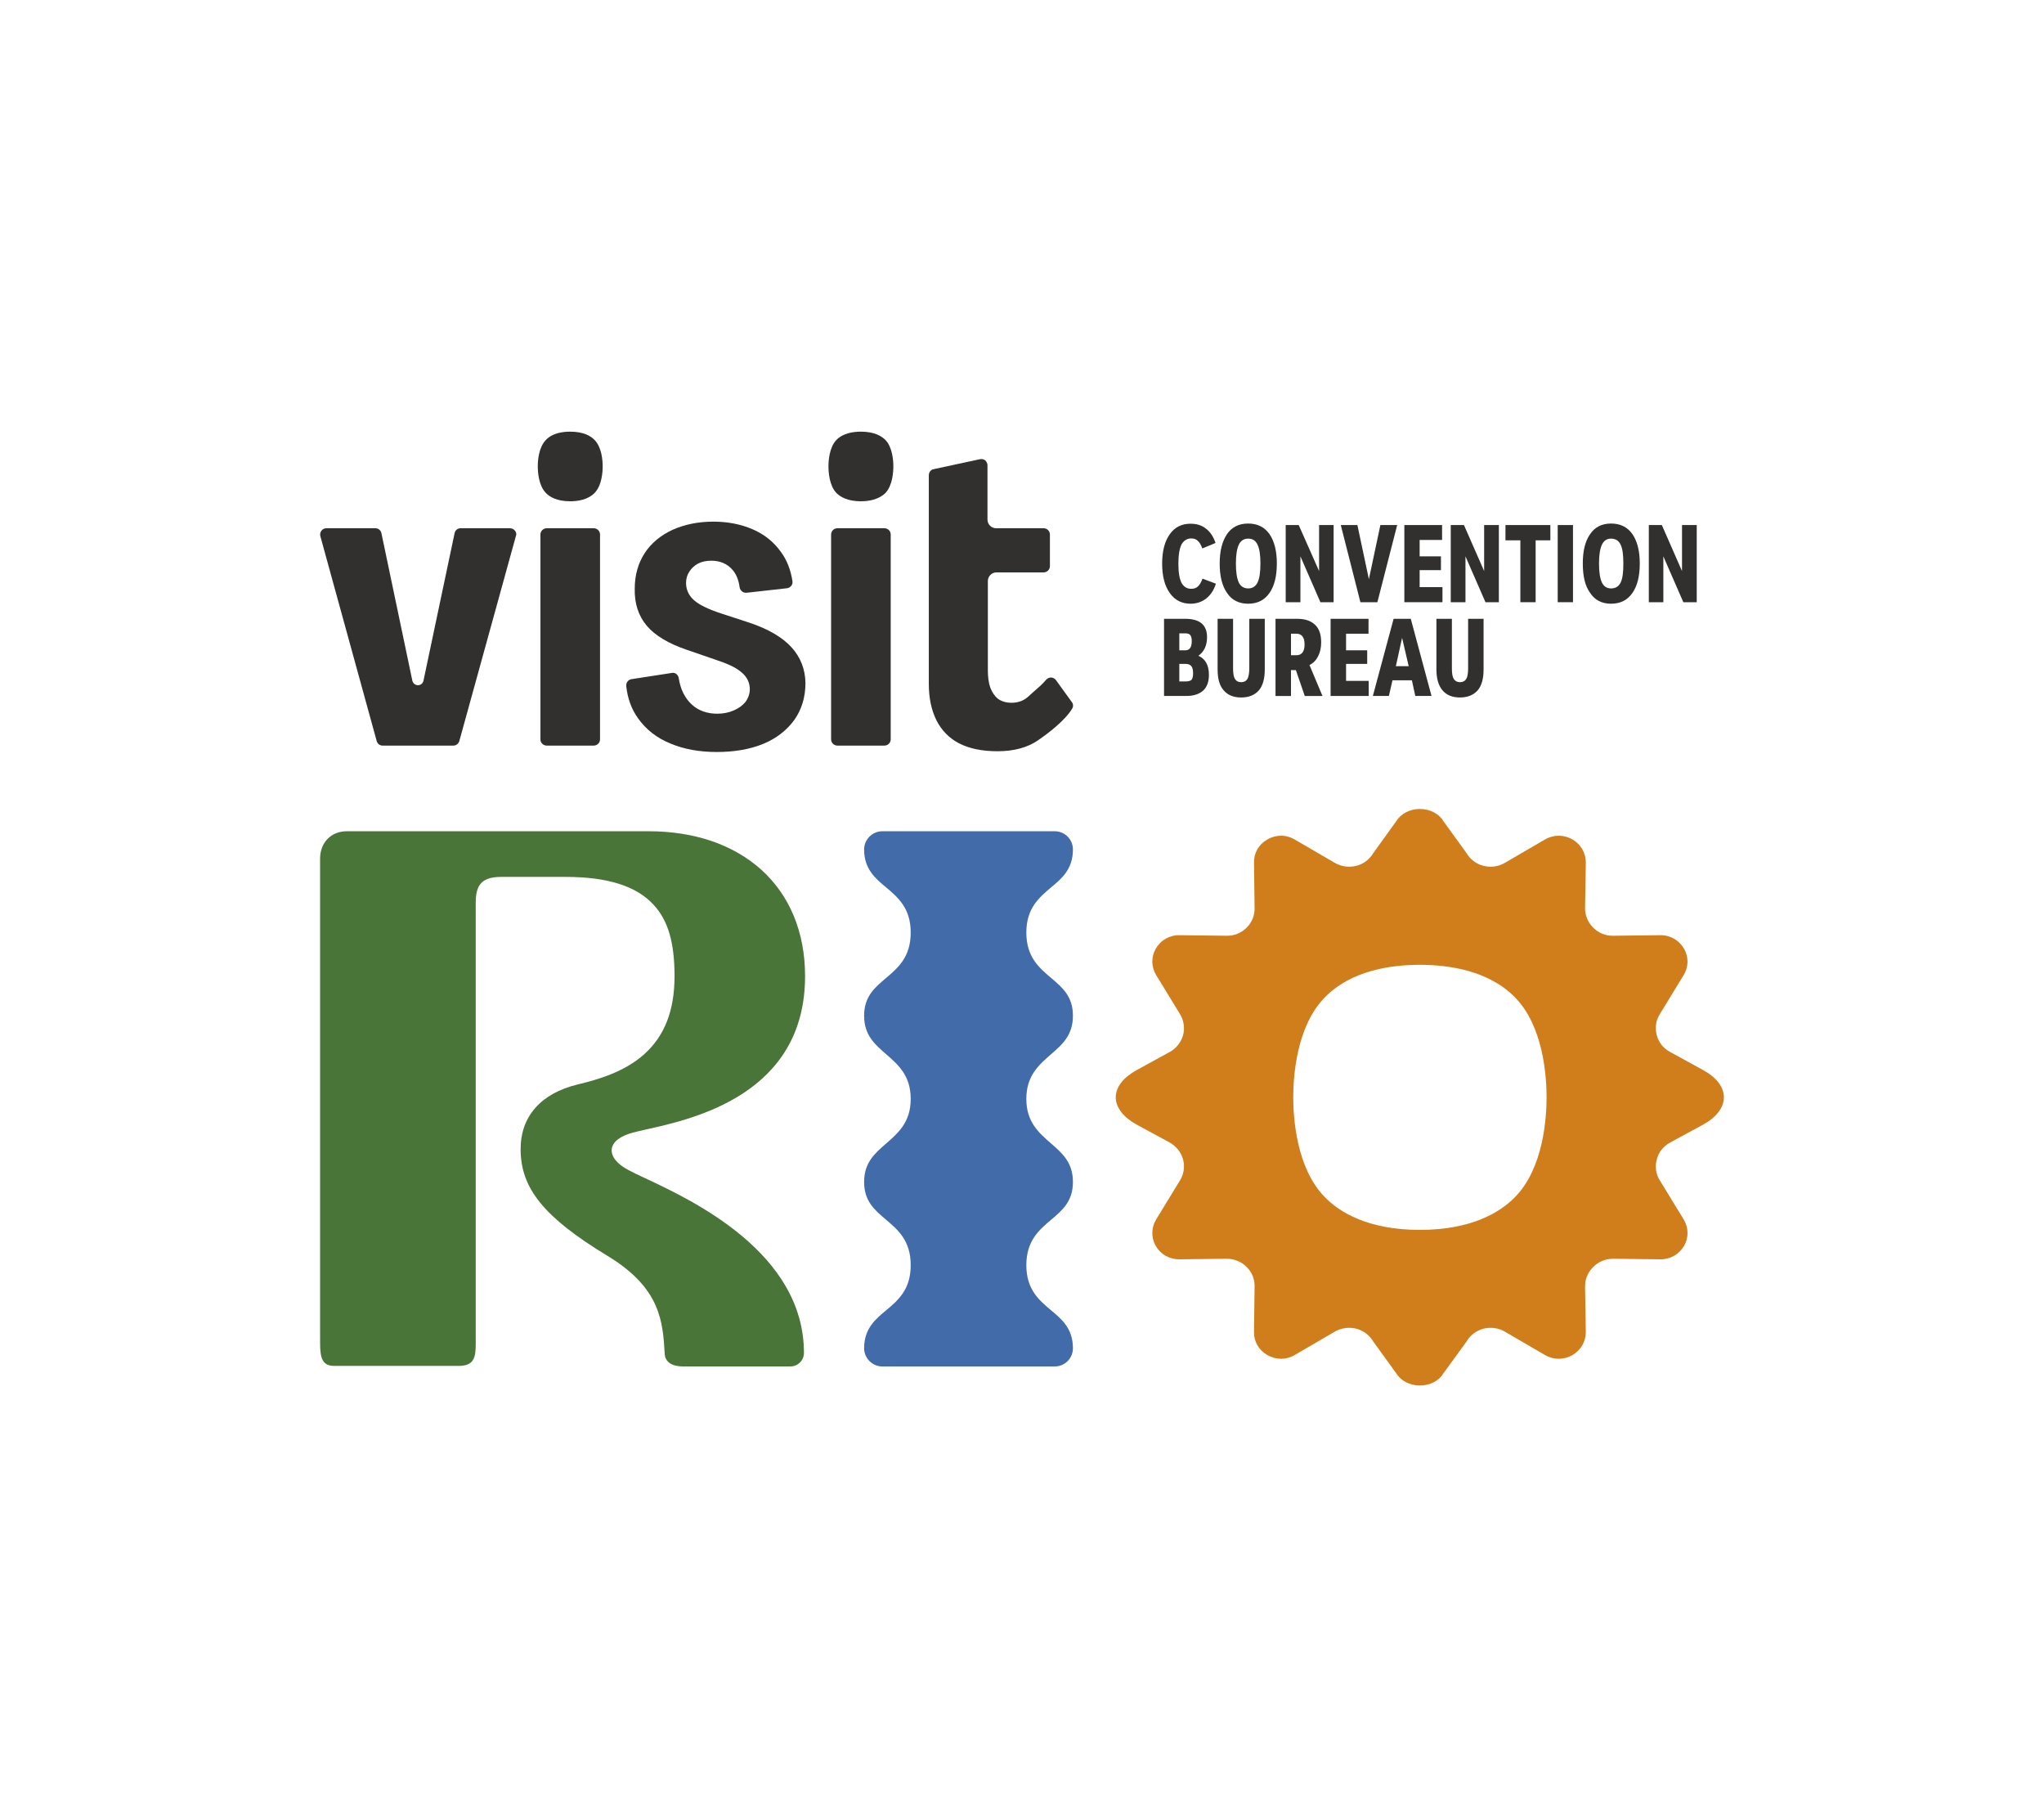 <?xml version="1.0" encoding="UTF-8"?>
<!DOCTYPE svg PUBLIC "-//W3C//DTD SVG 1.1//EN" "http://www.w3.org/Graphics/SVG/1.1/DTD/svg11.dtd">
<!-- Creator: CorelDRAW 2020 (64 Bit) -->
<svg xmlns="http://www.w3.org/2000/svg" xml:space="preserve" width="180px" height="160px" version="1.1" style="shape-rendering:geometricPrecision; text-rendering:geometricPrecision; image-rendering:optimizeQuality; fill-rule:evenodd; clip-rule:evenodd"
viewBox="0 0 10.836 9.632"
 xmlns:xlink="http://www.w3.org/1999/xlink"
 xmlns:xodm="http://www.corel.com/coreldraw/odm/2003">
 <defs>
  <style type="text/css">
   <![CDATA[
    .fil0 {fill:white}
    .fil4 {fill:#32302E;fill-rule:nonzero}
    .fil2 {fill:#416CA9;fill-rule:nonzero}
    .fil1 {fill:#497638;fill-rule:nonzero}
    .fil3 {fill:#D07E1C;fill-rule:nonzero}
   ]]>
  </style>
 </defs>
 <g id="Camada_x0020_1">
  <g id="_2920609782528">
   <rect class="fil0" width="10.836" height="9.632"/>
   <g>
    <path class="fil1" d="M3.221 6.657c0.282,0.171 0.293,0.349 0.303,0.521 0.003,0.041 0.038,0.065 0.098,0.065l0.567 0c0.041,0 0.073,-0.032 0.073,-0.072l0 0c0,-0.531 -0.59,-0.808 -0.842,-0.926 -0.039,-0.018 -0.07,-0.033 -0.09,-0.044 -0.06,-0.032 -0.091,-0.072 -0.087,-0.11 0.004,-0.038 0.044,-0.069 0.11,-0.087 0.019,-0.005 0.044,-0.011 0.071,-0.017 0.253,-0.056 0.844,-0.187 0.844,-0.813 0,-0.232 -0.081,-0.428 -0.233,-0.565 -0.149,-0.133 -0.355,-0.203 -0.597,-0.203l-1.599 0c-0.084,0 -0.142,0.06 -0.142,0.145l0 2.566c0,0.083 0.012,0.123 0.076,0.123l0.658 0c0.085,0 0.091,-0.048 0.091,-0.12l0 -2.336c0,-0.099 0.037,-0.136 0.137,-0.136l0.339 0c0.224,0 0.377,0.049 0.467,0.148 0.077,0.083 0.111,0.2 0.111,0.378 0,0.183 -0.053,0.318 -0.162,0.415 -0.102,0.091 -0.241,0.133 -0.351,0.159 -0.195,0.047 -0.303,0.169 -0.303,0.343 0,0.209 0.125,0.362 0.461,0.566z"/>
    <path class="fil2" d="M5.591 7.243c0.054,0 0.097,-0.043 0.097,-0.097l0 0c0,-0.105 -0.061,-0.155 -0.115,-0.2 -0.064,-0.054 -0.132,-0.11 -0.132,-0.24 0,-0.13 0.068,-0.187 0.133,-0.242 0.059,-0.05 0.114,-0.097 0.114,-0.199 0,-0.103 -0.056,-0.152 -0.116,-0.204 -0.064,-0.056 -0.131,-0.113 -0.131,-0.236 0,-0.124 0.067,-0.181 0.131,-0.237 0.06,-0.052 0.116,-0.101 0.116,-0.204 0,-0.102 -0.055,-0.149 -0.114,-0.199 -0.065,-0.055 -0.133,-0.112 -0.133,-0.242 0,-0.129 0.068,-0.186 0.132,-0.24 0.054,-0.045 0.115,-0.095 0.115,-0.2l0 0c0,-0.054 -0.043,-0.097 -0.097,-0.097l-0.913 0c-0.053,0 -0.097,0.043 -0.097,0.097l0 0c0,0.105 0.062,0.155 0.116,0.2 0.064,0.054 0.131,0.111 0.131,0.24 0,0.13 -0.067,0.187 -0.132,0.242 -0.059,0.05 -0.115,0.097 -0.115,0.199 0,0.103 0.057,0.152 0.117,0.204 0.064,0.056 0.13,0.113 0.13,0.237 0,0.123 -0.066,0.18 -0.13,0.236 -0.06,0.052 -0.117,0.101 -0.117,0.204 0,0.102 0.056,0.149 0.115,0.199 0.065,0.055 0.132,0.112 0.132,0.242 0,0.13 -0.067,0.186 -0.131,0.24 -0.054,0.045 -0.116,0.095 -0.116,0.2l0 0c0,0.054 0.044,0.097 0.097,0.097l0.913 0z"/>
    <path class="fil3" d="M8.031 6.346c-0.078,0.079 -0.228,0.173 -0.504,0.173 -0.275,0 -0.426,-0.094 -0.503,-0.173 -0.152,-0.154 -0.168,-0.422 -0.168,-0.53 0,-0.108 0.016,-0.376 0.168,-0.53 0.14,-0.143 0.351,-0.172 0.503,-0.172 0.152,0 0.363,0.029 0.504,0.172 0.152,0.154 0.168,0.422 0.168,0.53 0,0.108 -0.016,0.376 -0.168,0.53zm0.998 -0.674l-0.175 -0.096c-0.036,-0.019 -0.061,-0.051 -0.071,-0.089 -0.01,-0.038 -0.005,-0.078 0.016,-0.111l0.127 -0.208c0.026,-0.043 0.027,-0.095 0.002,-0.139 -0.027,-0.046 -0.074,-0.073 -0.127,-0.072l-0.248 0.003c-0.041,0.001 -0.079,-0.015 -0.107,-0.043 -0.028,-0.028 -0.043,-0.065 -0.043,-0.103l0.004 -0.242c0,-0.051 -0.026,-0.096 -0.07,-0.122 -0.046,-0.027 -0.101,-0.027 -0.147,0l-0.213 0.124c-0.034,0.02 -0.075,0.025 -0.114,0.015 -0.038,-0.01 -0.07,-0.035 -0.089,-0.068l-0.121 -0.167 -0.001 -0.001c-0.023,-0.04 -0.071,-0.065 -0.125,-0.065l0 0c-0.053,0 -0.101,0.025 -0.125,0.065l-0.001 0.001 -0.12 0.167c-0.02,0.033 -0.051,0.058 -0.089,0.068 -0.039,0.01 -0.08,0.005 -0.115,-0.015l-0.213 -0.124c-0.045,-0.027 -0.1,-0.027 -0.146,0 -0.045,0.026 -0.071,0.071 -0.07,0.122l0.003 0.242c0.001,0.038 -0.014,0.075 -0.042,0.103 -0.028,0.028 -0.066,0.044 -0.107,0.043l-0.248 -0.003c-0.054,-0.001 -0.101,0.026 -0.127,0.072 -0.025,0.044 -0.024,0.096 0.002,0.139l0.127 0.208c0.02,0.033 0.026,0.073 0.016,0.111 -0.011,0.038 -0.036,0.07 -0.071,0.089l-0.175 0.096c-0.071,0.039 -0.111,0.09 -0.111,0.144 0,0.054 0.04,0.106 0.111,0.145l0.175 0.095c0.035,0.02 0.06,0.051 0.071,0.09 0.01,0.037 0.004,0.077 -0.016,0.11l-0.127 0.208c-0.026,0.043 -0.027,0.096 -0.002,0.14 0.026,0.045 0.073,0.072 0.127,0.071l0.248 -0.003c0.041,0 0.079,0.015 0.107,0.044 0.028,0.027 0.043,0.064 0.042,0.102l-0.003 0.242c-0.001,0.051 0.025,0.096 0.07,0.122 0.046,0.027 0.101,0.027 0.146,0l0.213 -0.124c0.035,-0.02 0.076,-0.025 0.115,-0.015 0.038,0.011 0.069,0.035 0.089,0.069l0.12 0.166 0.001 0.001c0.024,0.04 0.072,0.065 0.125,0.065l0 0c0.054,0 0.102,-0.025 0.125,-0.065l0.001 -0.001 0.121 -0.166c0.019,-0.034 0.051,-0.058 0.089,-0.069 0.039,-0.01 0.08,-0.005 0.114,0.015l0.213 0.124c0.046,0.027 0.101,0.027 0.147,0 0.044,-0.026 0.07,-0.071 0.07,-0.122l-0.004 -0.242c0,-0.038 0.015,-0.075 0.043,-0.102 0.028,-0.029 0.066,-0.044 0.107,-0.044l0.248 0.003c0.053,0.001 0.1,-0.026 0.127,-0.071 0.025,-0.044 0.024,-0.097 -0.002,-0.14l-0.127 -0.208c-0.021,-0.033 -0.026,-0.073 -0.016,-0.11 0.01,-0.039 0.035,-0.07 0.071,-0.09l0.175 -0.095c0.071,-0.039 0.11,-0.091 0.11,-0.145 0,-0.054 -0.039,-0.105 -0.11,-0.144z"/>
    <path class="fil4" d="M6.374 2.907c-0.007,-0.018 -0.014,-0.032 -0.024,-0.04 -0.008,-0.009 -0.02,-0.013 -0.035,-0.013 -0.022,0 -0.039,0.011 -0.051,0.031 -0.011,0.022 -0.017,0.056 -0.017,0.103 0,0.047 0.006,0.081 0.017,0.102 0.012,0.021 0.029,0.031 0.051,0.031 0.015,0 0.027,-0.004 0.036,-0.013 0.009,-0.008 0.017,-0.022 0.024,-0.041l0.071 0.027c-0.011,0.034 -0.028,0.06 -0.051,0.078 -0.024,0.019 -0.052,0.028 -0.084,0.028 -0.046,0 -0.083,-0.019 -0.109,-0.056 -0.027,-0.037 -0.041,-0.089 -0.041,-0.156 0,-0.068 0.014,-0.12 0.041,-0.157 0.026,-0.037 0.063,-0.055 0.109,-0.055 0.032,0 0.06,0.008 0.082,0.026 0.023,0.017 0.04,0.043 0.051,0.076l-0.07 0.029z"/>
    <path class="fil4" d="M6.567 2.888c-0.01,0.022 -0.015,0.055 -0.015,0.099 0,0.045 0.005,0.078 0.015,0.1 0.01,0.021 0.027,0.032 0.05,0.032 0.023,0 0.04,-0.011 0.05,-0.032 0.01,-0.021 0.015,-0.054 0.015,-0.1 0,-0.045 -0.005,-0.078 -0.015,-0.099 -0.01,-0.022 -0.026,-0.033 -0.05,-0.033 -0.023,0 -0.04,0.011 -0.05,0.033zm0.163 -0.057c0.026,0.038 0.039,0.09 0.039,0.156 0,0.067 -0.013,0.119 -0.039,0.156 -0.026,0.038 -0.064,0.057 -0.113,0.057 -0.049,0 -0.087,-0.019 -0.112,-0.057 -0.026,-0.037 -0.039,-0.089 -0.039,-0.156 0,-0.066 0.013,-0.118 0.039,-0.156 0.025,-0.037 0.063,-0.056 0.112,-0.056 0.049,0 0.087,0.019 0.113,0.056z"/>
    <polygon class="fil4" points="7.07,3.192 7,3.192 6.894,2.949 6.894,3.192 6.816,3.192 6.816,2.783 6.885,2.783 6.993,3.027 6.993,2.783 7.07,2.783 "/>
    <polygon class="fil4" points="7.302,3.192 7.212,3.192 7.108,2.783 7.196,2.783 7.257,3.07 7.318,2.783 7.407,2.783 "/>
    <polygon class="fil4" points="7.645,2.783 7.645,2.862 7.526,2.862 7.526,2.949 7.639,2.949 7.639,3.022 7.526,3.022 7.526,3.112 7.647,3.112 7.647,3.192 7.445,3.192 7.445,2.783 "/>
    <polygon class="fil4" points="7.946,3.192 7.875,3.192 7.769,2.949 7.769,3.192 7.691,3.192 7.691,2.783 7.761,2.783 7.868,3.027 7.868,2.783 7.946,2.783 "/>
    <polygon class="fil4" points="8.219,2.783 8.219,2.864 8.141,2.864 8.141,3.192 8.06,3.192 8.06,2.864 7.981,2.864 7.981,2.783 "/>
    <polygon class="fil4" points="8.258,3.192 8.339,3.192 8.339,2.783 8.258,2.783 "/>
    <path class="fil4" d="M8.492 2.888c-0.01,0.022 -0.015,0.055 -0.015,0.099 0,0.045 0.005,0.078 0.015,0.1 0.01,0.021 0.026,0.032 0.049,0.032 0.024,0 0.041,-0.011 0.051,-0.032 0.01,-0.021 0.014,-0.054 0.014,-0.1 0,-0.045 -0.004,-0.078 -0.014,-0.099 -0.01,-0.022 -0.027,-0.033 -0.051,-0.033 -0.023,0 -0.039,0.011 -0.049,0.033zm0.162 -0.057c0.026,0.038 0.039,0.09 0.039,0.156 0,0.067 -0.013,0.119 -0.039,0.156 -0.026,0.038 -0.064,0.057 -0.113,0.057 -0.049,0 -0.086,-0.019 -0.111,-0.057 -0.027,-0.037 -0.039,-0.089 -0.039,-0.156 0,-0.066 0.012,-0.118 0.039,-0.156 0.025,-0.037 0.062,-0.056 0.111,-0.056 0.049,0 0.087,0.019 0.113,0.056z"/>
    <polygon class="fil4" points="8.995,3.192 8.924,3.192 8.818,2.949 8.818,3.192 8.741,3.192 8.741,2.783 8.81,2.783 8.917,3.027 8.917,2.783 8.995,2.783 "/>
    <path class="fil4" d="M6.252 3.612l0.034 0c0.015,0 0.025,-0.003 0.031,-0.009 0.005,-0.006 0.008,-0.018 0.008,-0.034 0,-0.018 -0.003,-0.03 -0.009,-0.038 -0.007,-0.008 -0.017,-0.012 -0.03,-0.012l-0.034 0 0 0.093zm0 -0.165l0.032 0c0.023,0 0.034,-0.017 0.034,-0.049 0,-0.015 -0.003,-0.025 -0.008,-0.032 -0.005,-0.006 -0.014,-0.009 -0.027,-0.009l-0.031 0 0 0.09zm0.032 -0.167c0.077,0 0.115,0.033 0.115,0.097 0,0.044 -0.015,0.077 -0.046,0.099 0.037,0.016 0.056,0.05 0.056,0.101 0,0.036 -0.01,0.064 -0.03,0.083 -0.021,0.019 -0.051,0.029 -0.09,0.029l-0.118 0 0 -0.409 0.113 0z"/>
    <path class="fil4" d="M6.705 3.548c0,0.049 -0.01,0.086 -0.031,0.111 -0.022,0.025 -0.053,0.038 -0.094,0.038 -0.041,0 -0.072,-0.013 -0.093,-0.038 -0.022,-0.025 -0.032,-0.062 -0.032,-0.111l0 -0.268 0.082 0 0 0.263c0,0.026 0.003,0.045 0.01,0.056 0.007,0.011 0.017,0.017 0.033,0.017 0.015,0 0.026,-0.006 0.033,-0.017 0.006,-0.011 0.01,-0.03 0.01,-0.056l0 -0.263 0.082 0 0 0.268z"/>
    <path class="fil4" d="M6.844 3.473l0.029 0c0.028,0 0.043,-0.019 0.043,-0.057 0,-0.038 -0.015,-0.057 -0.043,-0.057l-0.029 0 0 0.114zm-0.082 -0.193l0.116 0c0.041,0 0.072,0.011 0.094,0.032 0.022,0.021 0.032,0.052 0.032,0.093 0,0.027 -0.005,0.052 -0.016,0.073 -0.011,0.022 -0.026,0.037 -0.046,0.047l0.069 0.164 -0.094 0 -0.047 -0.137 -0.026 0 0 0.137 -0.082 0 0 -0.409z"/>
    <polygon class="fil4" points="7.255,3.28 7.255,3.359 7.136,3.359 7.136,3.447 7.248,3.447 7.248,3.519 7.136,3.519 7.136,3.609 7.256,3.609 7.256,3.689 7.054,3.689 7.054,3.28 "/>
    <path class="fil4" d="M7.468 3.531l-0.035 -0.15 -0.033 0.15 0.068 0zm0.121 0.158l-0.086 0 -0.018 -0.083 -0.103 0 -0.019 0.083 -0.085 0 0.11 -0.409 0.091 0 0.11 0.409z"/>
    <path class="fil4" d="M7.865 3.548c0,0.049 -0.01,0.086 -0.031,0.111 -0.022,0.025 -0.054,0.038 -0.094,0.038 -0.041,0 -0.072,-0.013 -0.093,-0.038 -0.021,-0.025 -0.032,-0.062 -0.032,-0.111l0 -0.268 0.082 0 0 0.263c0,0.026 0.003,0.045 0.01,0.056 0.007,0.011 0.018,0.017 0.033,0.017 0.015,0 0.026,-0.006 0.033,-0.017 0.007,-0.011 0.01,-0.03 0.01,-0.056l0 -0.263 0.082 0 0 0.268z"/>
    <path class="fil4" d="M2.704 2.8l-0.263 0c-0.015,0 -0.028,0.011 -0.031,0.026l-0.165 0.782c-0.003,0.014 -0.015,0.024 -0.029,0.024 -0.014,0 -0.027,-0.01 -0.03,-0.024l-0.164 -0.782c-0.003,-0.015 -0.016,-0.026 -0.032,-0.026l-0.26 0c-0.011,0 -0.02,0.005 -0.026,0.013 -0.006,0.008 -0.008,0.018 -0.006,0.028l0.299 1.087c0.004,0.014 0.016,0.024 0.031,0.024l0.376 0c0.014,0 0.027,-0.01 0.031,-0.024l0.3 -1.087c0.001,-0.003 0.002,-0.006 0.002,-0.009 0,-0.007 -0.002,-0.013 -0.007,-0.019 -0.006,-0.008 -0.016,-0.013 -0.026,-0.013z"/>
    <path class="fil4" d="M3.148 2.8l-0.25 0c-0.018,0 -0.033,0.015 -0.033,0.033l0 1.086c0,0.018 0.015,0.033 0.033,0.033l0.25 0c0.018,0 0.033,-0.015 0.033,-0.033l0 -1.086c0,-0.018 -0.015,-0.033 -0.033,-0.033z"/>
    <path class="fil4" d="M3.023 2.288c-0.04,0 -0.094,0.007 -0.129,0.044 -0.039,0.04 -0.043,0.111 -0.043,0.14 0,0.029 0.004,0.101 0.043,0.141 0.019,0.02 0.057,0.044 0.129,0.044 0.04,0 0.094,-0.008 0.129,-0.044 0.039,-0.04 0.043,-0.112 0.043,-0.141 0,-0.029 -0.004,-0.1 -0.043,-0.14 -0.019,-0.02 -0.057,-0.044 -0.129,-0.044z"/>
    <path class="fil4" d="M3.971 3.3l-0.15 -0.049c-0.066,-0.022 -0.112,-0.044 -0.14,-0.068 -0.029,-0.025 -0.044,-0.057 -0.044,-0.093 0,-0.023 0.006,-0.043 0.018,-0.061 0.011,-0.017 0.026,-0.031 0.046,-0.042 0.02,-0.01 0.043,-0.015 0.07,-0.015 0.046,0 0.084,0.016 0.112,0.048 0.02,0.023 0.033,0.054 0.038,0.093 0.003,0.018 0.019,0.03 0.036,0.029l0.215 -0.024c0.009,-0.001 0.017,-0.006 0.023,-0.013 0.005,-0.007 0.008,-0.016 0.006,-0.025 -0.009,-0.059 -0.029,-0.111 -0.06,-0.153 -0.038,-0.054 -0.089,-0.095 -0.15,-0.121 -0.062,-0.027 -0.132,-0.041 -0.209,-0.041 -0.081,0 -0.154,0.015 -0.218,0.044 -0.062,0.029 -0.112,0.07 -0.147,0.124 -0.034,0.053 -0.052,0.116 -0.052,0.187 -0.002,0.079 0.02,0.145 0.064,0.197 0.044,0.052 0.116,0.095 0.214,0.128l0.148 0.051c0.065,0.021 0.11,0.042 0.138,0.066 0.031,0.025 0.046,0.056 0.046,0.091 0,0.026 -0.009,0.049 -0.024,0.069 -0.015,0.018 -0.036,0.033 -0.062,0.044 -0.025,0.011 -0.054,0.017 -0.086,0.017 -0.043,0 -0.079,-0.01 -0.11,-0.029 -0.03,-0.019 -0.054,-0.047 -0.071,-0.081 -0.011,-0.022 -0.019,-0.049 -0.024,-0.079 -0.001,-0.009 -0.006,-0.016 -0.013,-0.022 -0.007,-0.005 -0.015,-0.007 -0.024,-0.005l-0.214 0.033c-0.017,0.003 -0.029,0.019 -0.027,0.037 0.007,0.065 0.028,0.123 0.063,0.171 0.042,0.059 0.099,0.104 0.171,0.133 0.071,0.03 0.154,0.045 0.246,0.045 0.092,0 0.175,-0.014 0.246,-0.043 0.07,-0.029 0.125,-0.072 0.165,-0.127 0.039,-0.055 0.059,-0.121 0.059,-0.196 -0.001,-0.072 -0.026,-0.136 -0.073,-0.188 -0.048,-0.053 -0.123,-0.098 -0.226,-0.132z"/>
    <path class="fil4" d="M5.682 3.721l-0.084 -0.116c-0.006,-0.008 -0.014,-0.013 -0.025,-0.014 -0.01,0 -0.019,0.004 -0.026,0.011 -0.021,0.025 -0.048,0.048 -0.069,0.066 -0.009,0.008 -0.017,0.015 -0.021,0.019 -0.025,0.025 -0.056,0.038 -0.094,0.038 -0.029,0 -0.052,-0.007 -0.071,-0.02 -0.018,-0.014 -0.032,-0.034 -0.042,-0.06 -0.009,-0.026 -0.013,-0.056 -0.013,-0.092l0 -0.473c0,-0.026 0.021,-0.046 0.046,-0.046l0.25 0c0.018,0 0.033,-0.015 0.033,-0.033l0 -0.168c0,-0.018 -0.015,-0.033 -0.033,-0.033l-0.252 0c-0.026,0 -0.046,-0.021 -0.046,-0.046l0 -0.288c0,-0.01 -0.005,-0.019 -0.012,-0.026 -0.008,-0.006 -0.018,-0.008 -0.028,-0.006l-0.246 0.053c-0.015,0.003 -0.025,0.017 -0.025,0.032l0 1.106c0,0.073 0.013,0.137 0.04,0.192 0.027,0.054 0.067,0.095 0.12,0.123 0.055,0.028 0.123,0.042 0.204,0.042 0.088,0 0.16,-0.02 0.215,-0.058 0.051,-0.035 0.142,-0.103 0.181,-0.168 0.007,-0.011 0.006,-0.025 -0.002,-0.035z"/>
    <path class="fil4" d="M4.689 2.8l-0.25 0c-0.018,0 -0.033,0.015 -0.033,0.033l0 1.086c0,0.018 0.015,0.033 0.033,0.033l0.25 0c0.018,0 0.033,-0.015 0.033,-0.033l0 -1.086c0,-0.018 -0.015,-0.033 -0.033,-0.033z"/>
    <path class="fil4" d="M4.564 2.288c-0.039,0 -0.094,0.007 -0.13,0.044 -0.038,0.04 -0.042,0.111 -0.042,0.14 0,0.029 0.004,0.101 0.042,0.141 0.02,0.02 0.058,0.044 0.13,0.044 0.039,0 0.094,-0.008 0.13,-0.044 0.038,-0.04 0.042,-0.112 0.042,-0.141 0,-0.029 -0.004,-0.1 -0.042,-0.14 -0.02,-0.02 -0.058,-0.044 -0.13,-0.044z"/>
   </g>
  </g>
 </g>
</svg>
